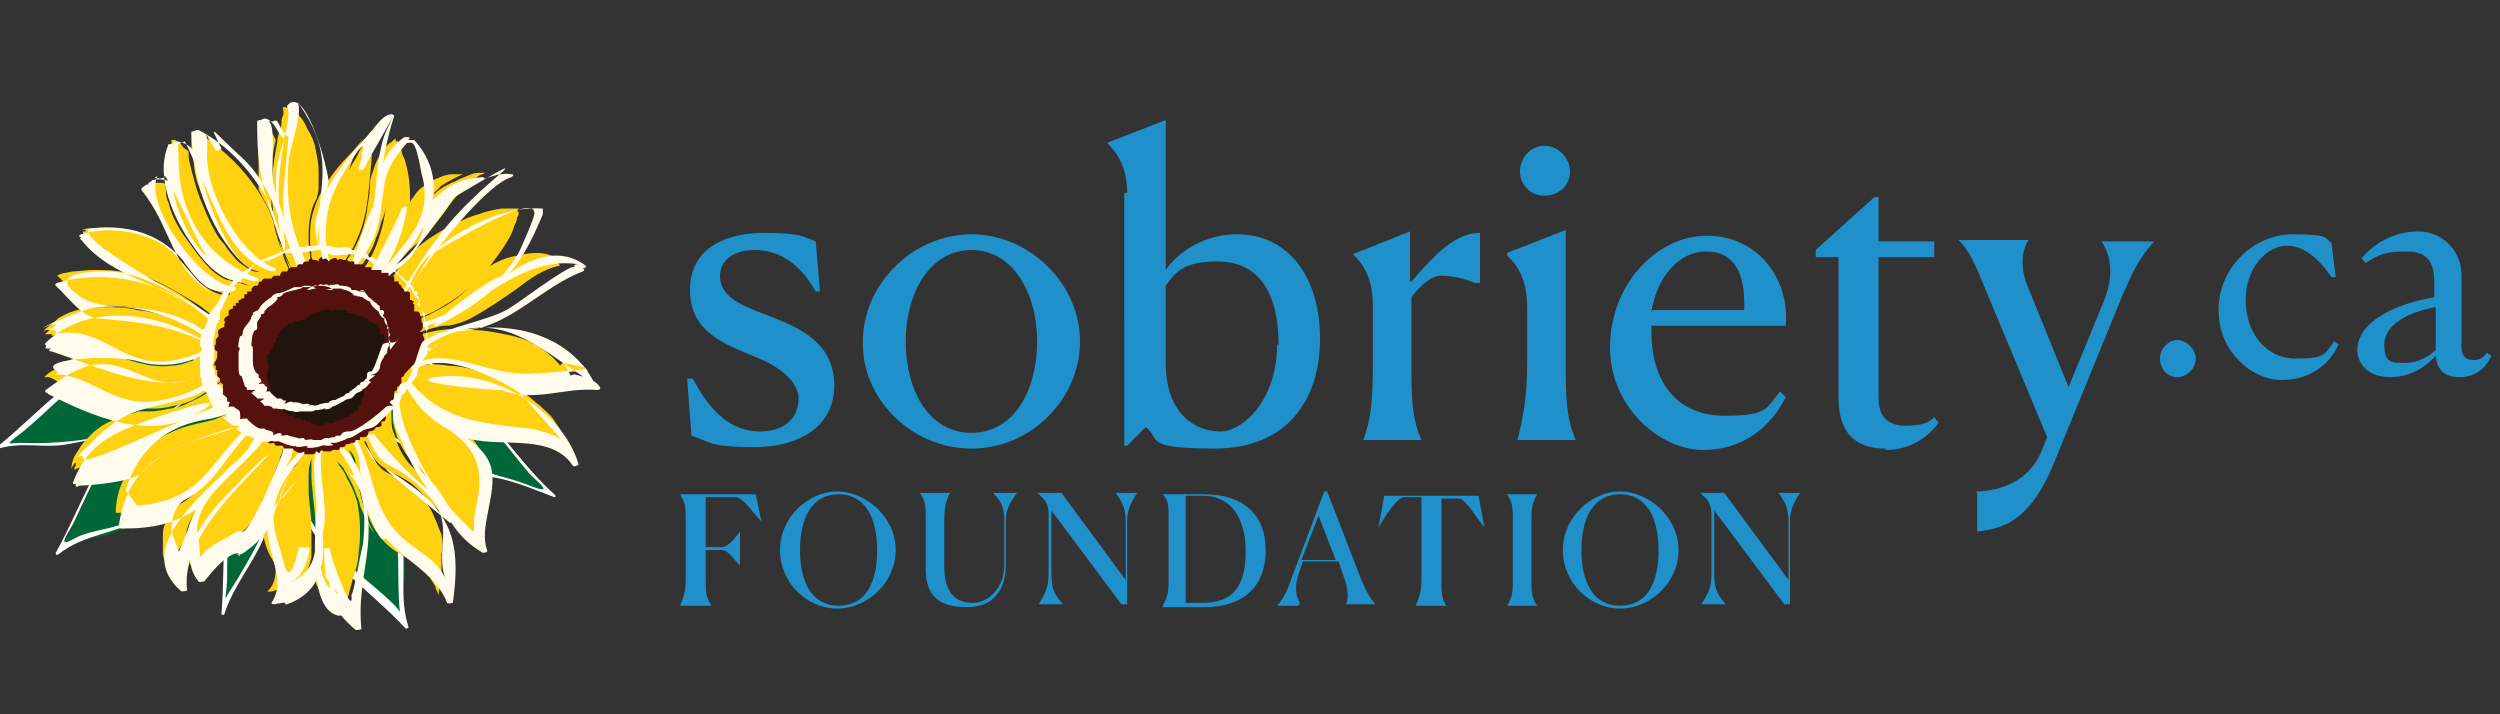 <?xml version="1.0" encoding="UTF-8"?>
<svg id="Layer_1" data-name="Layer 1" xmlns="http://www.w3.org/2000/svg" version="1.1" viewBox="0 0 175 50">
  <rect x="0" y="0" width="175" height="50" fill="#333333" stroke="none"/>
  <defs>
    <style>
      .cls-1 {
        fill: #fffced;
      }

      .cls-1, .cls-2, .cls-3, .cls-4, .cls-5, .cls-6, .cls-7 {
        stroke-width: 0px;
      }

      .cls-2 {
        fill: #2090cb;
      }

      .cls-3 {
        fill: #ffd111;
      }

      .cls-4 {
        fill: #006838;
      }

      .cls-5 {
        fill: #55110e;
      }

      .cls-8 {
        isolation: isolate;
      }

      .cls-6 {
        fill: #1f150b;
      }

      .cls-7 {
        fill: #fff;
      }
    </style>
  </defs>
  <g>
    <path class="cls-4" d="M15.5,27.2c-1.5-1.2-5.8,1.5-7.2,3.5-1.8,2.4-2.7,5.5-4.3,8.1,1.1-1,2-1.1,3.2-1.3,1.5-.3,3-1.3,4.5-2.2,2.2-1.3,6-5.6,5-8.1"/>
    <path class="cls-7" d="M15.6,27.1c-1.8-1-4.4.7-5.7,1.8-3,2.5-4.1,6.4-6,9.8,0,.1,0,.2.2.1,1.7-1.4,4.2-1.5,6.1-2.6,1.4-.8,2.6-1.6,3.7-2.8,1.6-1.5,3.5-4,2.9-6.4,0-.1-.2,0-.2,0,.7,2.7-2,5.4-3.7,7-1,.9-2.3,1.6-3.5,2.3-1.3.8-2.9.7-4.2,1.4-1.4.8-.3-.5,0-1.2.7-1.5,1.4-3,2.2-4.5,1.1-2,5.2-6.3,8-4.8.1,0,.2-.1.1-.2h0Z"/>
  </g>
  <path class="cls-7" d="M30.6,29c.2,0,.2-.3,0-.3s-.2.3,0,.3h0Z"/>
  <g>
    <path class="cls-4" d="M27.7,30.8c2,1.2,3.4,2.2,5.2,2.4,1.9,0,3.7.8,5.9,1.6-2-1.7-3.8-4.4-5.7-6.5-2.2-2.3-4.6-4.1-6.8-4.4"/>
    <path class="cls-7" d="M27.6,30.8c1.5.9,2.9,1.9,4.6,2.3.9.2,1.9.2,2.8.4,1.3.3,2.5.8,3.8,1.3,0,0,.2,0,0-.2-4-3.6-6.7-9.8-12.5-10.9-.1,0-.2.2,0,.2,4.9.9,7.8,5.8,10.8,9.3.6.6,1.8,1.5,0,.8-1-.4-1.9-.6-2.9-.9-.9-.2-1.8-.2-2.7-.4-1.4-.4-2.7-1.4-3.9-2.1-.1,0-.2.1,0,.2h0Z"/>
  </g>
  <g>
    <path class="cls-4" d="M13.8,25.1c-.8-1.3-5.2-.3-7.2.9-2.4,1.5-4.3,3.7-6.6,5.4,1.3-.5,2-.3,3.1-.3,1.3.2,2.9-.3,4.5-.6,2.3-.5,7-3,7.2-5.2"/>
    <path class="cls-7" d="M13.8,25c-1.3-1.4-4-.4-5.5,0-3.3,1.1-5.8,4.1-8.4,6.2,0,0,0,.2,0,.2,1.7-.5,3.1,0,4.8-.3,1.5-.3,3.1-.5,4.6-1.1,2-.9,5-2.2,5.5-4.6,0-.1-.2-.2-.2,0-1,4.8-9.4,5.8-13.1,5.6-.9,0-1.3.3,0-.7,1-.8,1.9-1.7,2.8-2.5,1.7-1.5,7.1-4.9,9.3-2.6,0,0,.2,0,.1-.1h0Z"/>
  </g>
  <g>
    <path class="cls-4" d="M19.3,27.2c-1.1-.2-2.9,4.3-3.2,6.7-.4,3-.3,6.1-.5,9.1.4-1.5.8-1.9,1.4-2.8.8-1,1.4-2.6,2-4.2.9-2.3,2.1-7.9,1-9.4"/>
    <path class="cls-7" d="M19.3,27.1c-1.6.3-2.3,3.2-2.7,4.5-1.2,3.6-.8,7.6-1.1,11.4,0,0,.1.1.2,0,.6-1.9,1.9-3.4,2.7-5.2.6-1.5,1.2-3,1.5-4.5.5-2,1.2-4.9.2-6.9,0,0-.2,0-.1,0,2.2,4.1-1.6,11.4-3.8,14.8-.6.9-.4,1-.3-.6,0-1.5,0-3,.2-4.5.1-1.9.9-8.4,3.4-8.9.1,0,0-.2,0-.2h0Z"/>
  </g>
  <g>
    <path class="cls-4" d="M21.2,29.4c-1.6,1.1-.4,5.9,1,8,1.7,2.5,4.4,4.3,6.4,6.6-.6-1.4-.4-2.2-.3-3.4.2-1.5-.3-3.2-.7-5-.6-2.5-3.5-7.5-6.1-7.3"/>
    <path class="cls-7" d="M21.1,29.3c-1.6,1.6-.6,4.5,0,6.3,1.3,3.5,4.9,5.8,7.3,8.4,0,0,.2,0,.2-.1-.7-2.1-.1-4.2-.5-6.3-.3-1.7-.8-3.2-1.5-4.7-1-2-2.7-4.6-5.2-4.8-.1,0-.1.2,0,.2,3.1.2,4.9,4.1,5.8,6.6,1,2.7.5,5.3.8,8,0-.5-3.8-3.4-4.6-4.2-1.7-1.8-4.7-7-2.3-9.4.1,0,0-.3-.2-.2h0Z"/>
  </g>
  <g>
    <g>
      <path class="cls-3" d="M39.6,25.2c.2,0,.3,0,.5.1.2,0,.4.1.5.2.2,0,.3.2.4.3,0,0,.1.1.2.2,0,0,0,0,0,0-.3-.1-.6-.1-.8,0-.4,0-.8.1-1.2.2-1,.3-2.1.3-3.1.2-.3,0-.6-.1-.9-.2-.2,0-.4-.1-.6-.2,0,0-.1,0-.2,0-.9-.3-1.9-.5-2.9-.6-.6,0-1.1-.2-1.7,0-.3,0-.8.1-.9.5,0,0,0,0,0,0,.2-.3.6-.4,1-.4.5,0,1,0,1.5.1.9,0,1.9.3,2.8.6.9.3,1.7.7,2.5,1.3.4.3.7.6,1.1.9.3.3.7.6.9.9.5.7,1,1.5,1.1,2.3,0,0,0,0,0-.1,0-.2-.3-.4-.5-.5-.3-.2-.6-.3-.9-.4-.9-.3-1.8-.5-2.8-.5-1.2-.1-2.6-.2-3.7-.6-.1,0-.2-.1-.3-.1-.4-.2-.8-.4-1.2-.7-.4-.3-.9-.7-1.2-1.1-.1-.2-.3-.4-.4-.6,0,0,0,0-.1-.1,0,.2.1.3.2.4.1.2.2.3.3.4.3.3.7.6,1,.9.2.2.5.4.8.5,0,0,0,0,0,0,.2.1.4.2.6.3.2,0,.4.2.5.3.2.2.4.4.6.6.4.4.8.9,1,1.5,0,.3.2.6.2.9,0,.3,0,.7,0,1,0,.7-.2,1.3-.4,2,0,.4-.2.7-.3,1.1,0,.2,0,.3,0,.5,0,.1,0,.2.1.3,0,0-.1,0-.2,0,0,0-.2-.1-.3-.2-.2-.1-.3-.2-.5-.3-.2-.2-.5-.4-.7-.6-.2-.2-.4-.5-.5-.8-.3-.5-.5-1-.7-1.5-.2-.3-.4-.7-.6-.9-.3-.3-.5-.5-.8-.8-.5-.5-.9-1.2-1.2-1.9-.1-.4-.3-.9-.3-1.3,0-.2,0-.4,0-.7,0-.2,0-.4.1-.6,0,0,0,0,0,0-.2.3-.2.7-.2,1.1,0,.4,0,.9.2,1.3.2.7.5,1.4,1,2,.5.6,1.2,1,1.5,1.7.3.6.5,1.2.8,1.8,0,0-.1-.1-.2-.2-.2-.2-.4-.4-.6-.5,0,0,0,0,0,0-.2-.3-.4-.5-.7-.8-.3-.3-.6-.6-1-.8-.3-.2-.7-.4-1.1-.6-.4-.2-.8-.5-1.1-.9-.3-.4-.4-.8-.6-1.2,0,0-.2,0-.1,0,.1.4.3.7.5,1.1.2.3.5.6.8.9.3.2.7.4,1.1.6.4.2.7.5,1,.7.6.5,1.2,1.2,1.5,2,.2.4.3.8.5,1.2.1.5.1.9,0,1.4,0,.5,0,1.1,0,1.6,0,.4-.2.8-.2,1.3,0-.1-.1-.3-.2-.5,0-.2-.2-.4-.3-.6-.2-.3-.5-.7-.8-.9-.7-.6-1.5-.9-2.1-1.4-.6-.5-1.1-1.2-1.4-1.9-.4-.8-.6-1.7-.8-2.6,0-.4-.1-.9-.2-1.3,0-.4-.2-.8-.5-1,0,0,0,0,0,0,.2.3.3.6.4,1,0,.4.1.7.2,1.1.2.9.4,1.8.7,2.7.1.3.3.7.5,1-.2-.2-.3-.4-.4-.6-.2-.4-.4-.8-.6-1.3,0-.3-.2-.6-.3-.9-.2-.6-.5-1.1-.8-1.6,0-.1-.2-.3-.3-.4-.1-.1-.2-.2-.3-.3,0,0,0,0,0,0,0,0,.2.2.2.3,0,.1.2.2.2.3.2.2.3.5.4.7.3.5.5,1,.7,1.6,0,0,0,0,0,0,0,0,0,0,0,0,.1.6.2,1.2.2,1.8,0,.6,0,1.2-.1,1.8,0,.6-.2,1.2-.4,1.8-.1.5-.3,1-.4,1.6,0,.5,0,.9.1,1.3-.3-.2-.5-.4-.7-.6-.2-.3-.4-.6-.6-.9-.3-.6-.5-1.3-.6-2,0-.3-.1-.6-.1-1,0,.3,0,.5,0,.8,0,.4,0,.7.2,1.1.1.5.3.9.6,1.3,0,0,0,0,0,0,0,0,0,0,0,0,0,0-.1,0-.2-.1-.1,0-.2-.1-.3-.2-.2-.2-.3-.4-.4-.6-.3-.5-.4-1.2-.4-1.8,0,0,0-.1,0-.2,0,0,0,0,0,0,.2-.6.2-1.2.2-1.9,0-.9-.1-1.8-.2-2.6,0-.4-.1-.8-.1-1.3,0-.4,0-.9,0-1.3,0,0,0,0,0,0-.1.3-.2.7-.2,1.1,0,.4,0,.7,0,1.1,0,.8.2,1.7.2,2.5,0,.6,0,1.1,0,1.7,0,.2,0,.3,0,.5-.1.5-.3,1-.6,1.5-.2.3-.4.5-.7.7-.3.2-.6.3-1,.3,0,0,.1,0,.2,0,.2,0,.4-.2.5-.4.3-.3.6-.7.7-1.2,0-.2.1-.5.2-.7,0,0,0,0,0,0,0,.2-.1.4-.2.6,0,.2-.2.4-.3.6-.2.4-.5.7-.8.9,0,0-.1,0-.2,0,0,0,.2-.1.3-.2.4-.3.6-.7.8-1.2,0-.3.1-.5,0-.8,0,.1,0,.3-.1.4,0,.2-.1.4-.2.6,0,.2-.2.4-.3.6-.3.4-.9.8-1.4.7.4-.3.6-.9.6-1.5,0-.4-.2-.7-.4-1-.2-.4-.3-.7-.4-1.1-.2-.7-.2-1.5,0-2.2.2-.6.6-1.2,1-1.7.2-.3.5-.6.7-.8.1-.1.2-.3.4-.4.1-.1.2-.3.3-.4,0,0,0,0,0,0-.2.2-.4.5-.7.7-.2.2-.4.5-.7.7,0,0-.2.2-.2.3,0,0,0,0,0-.1.1-.3.2-.6.3-.9,0-.3.2-.6.2-.9,0-.2,0-.3,0-.5,0-.2,0-.3,0-.5,0,0,0,0,0,0,0,.3,0,.6-.2.9,0,.3-.2.6-.3.9-.2.5-.3,1-.5,1.4-.2.3-.4.6-.5.9,0,.2-.1.3-.2.5-.4.9-1.1,1.6-1.9,2.1,0,0,0,0,0,0,0,0,0,0,0,0,0,0,0,0,0,0,0,0,0,0,0,0,0,0,0,0,0,0,0,0,0,0,0,0,0,0-.1,0-.2,0-.6.3-1.2.6-1.8,1-.2.2-.4.4-.6.6,0,0-.1.2-.2.2,0,0,0,0-.1-.1,0-.2-.1-.4-.2-.5,0-.1,0-.3,0-.4,0-.7,0-1.4.2-2,.4-1.2,1.3-2.1,2.2-2.9.5-.5,1-.9,1.5-1.4.2-.3.5-.5.7-.8.1-.1.2-.3.3-.4,0-.1.2-.3.2-.4,0,0,.1-.2.1-.3,0,0,0,0,0,0,0,.2-.2.3-.2.4-.1.1-.2.3-.3.4-.2.3-.5.6-.7.8-.5.5-1,1-1.5,1.5-.9.9-1.8,1.8-2.3,3-.2.4-.3.8-.3,1.3-.3.4-.6.7-.7,1.2,0,.3-.1.5-.1.8,0,.3,0,.5.1.7,0,0-.2-.1-.2-.2-.1-.1-.2-.2-.3-.4-.2-.3-.3-.7-.4-1.1,0-.4,0-.8,0-1.1,0-.4,0-.8.2-1.1,0-.2.1-.4.2-.6,0-.1.1-.3.2-.4.1,0,.3-.1.4-.2.6-.3,1.2-.8,1.7-1.3.5-.5,1-1.2,1.4-1.8.3-.4.5-.8.8-1.1.2-.2.3-.3.5-.5.2-.1.4-.3.5-.4,0,0,0-.1,0,0-.3.2-.6.4-.9.7-.3.3-.5.6-.7.9-.4.7-.9,1.3-1.4,1.9-.5.5-1,1-1.6,1.3-.6.4-1.3.6-2.1.7-.5,0-.9.1-1.4.1-.4,0-.8,0-1.1,0,0-.8.2-1.7.6-2.4.3-.7.8-1.3,1.3-1.9.5-.5,1.2-1,1.9-1.3.8-.4,1.7-.6,2.6-.8.4-.1.8-.2,1.1-.4.4-.2.7-.4.9-.7,0,0,0,0,0,0-.3.3-.6.4-.9.6-.3.1-.7.2-1,.3-.9.2-1.8.4-2.6.8-1,.4-1.9,1.1-2.5,2-.5.2-1,.4-1.5.5-.6,0-1.2,0-1.9.1-.3,0-.6,0-.9.2,0-.1,0-.2.1-.3,0,0,0-.2,0-.2-.1,0-.2.2-.3.4,0-.5.2-.9.5-1.3.2-.4.6-.8.9-1.1.3-.3.7-.6,1.1-.8.4-.2.9-.4,1.4-.6.3,0,.5-.1.8-.2,0,0,0,0,.1,0,.2,0,.4,0,.7,0,.5,0,.9-.1,1.4-.2.4,0,.9-.2,1.3-.4.4-.2.9-.4,1.3-.7.4-.2.8-.5,1-.9,0,0,0,0,0,0-.6.6-1.3,1-2,1.4-.4.2-.8.3-1.3.4-.4.1-.9.2-1.3.2-.1,0-.2,0-.3,0-.1,0-.3,0-.4,0-1.5,0-3-.2-4.4-.9-.5-.2-.9-.4-1.3-.7-.4-.2-.7-.5-1.1-.6.1,0,.3,0,.4,0h0c0,0-.1,0-.2,0,0,0-.1,0-.2,0,0,0-.2,0-.3,0,.2-.2.4-.4.7-.5.3-.2.6-.4.9-.6.6-.3,1.3-.6,1.9-.7.3,0,.5,0,.8,0,0,0,0,0,0,0,.8.3,1.5.6,2.3.8.8.2,1.5.3,2.3.2.4,0,.8-.1,1.3-.3.2,0,.4-.2.6-.3.2-.1.4-.2.6-.4,0,0,0,0,0,0-.3.2-.7.4-1.1.5-.4.1-.7.2-1.1.3-.8,0-1.5,0-2.3-.1-1.6-.3-3-1.2-4.5-1.6-.4,0-.9-.1-1.4-.2-.1,0-.3,0-.4,0,0,0-.2,0-.3,0,0,0,.1,0,.2,0,0,0,.1-.1,0-.1,0,0-.1,0-.2,0,0,0,0,0,0,0,0,0-.2,0-.3,0h0s0,0,0,0c0,0,0,0,0,0,0,0,0,0,0,0,0,0,0,0,0,0,0,0,0,0,0,0,0,0,0,0,0,0,0,0,0,0,0,0,0,0,0,0,0,0,.1,0,.2-.2.4-.3,0,0,0,0,0,0,0,0-.1,0-.2,0,0,0-.2,0-.2.1,0,0-.1,0-.1.1.1-.3.5-.5.7-.7.2-.1.3-.3.5-.4.2-.1.4-.2.6-.3.6-.2,1.2-.4,1.9-.4,0,0,.1,0,.2,0,.1,0,.2,0,.3,0,.8,0,1.6,0,2.4.2.9.1,1.7.3,2.6.6.5.2.9.3,1.3.6.2.1.4.2.6.4,0,0,.2.2.3.2,0,0,.1.1.2.2,0,0,0,0,0,0,0,0-.1-.1-.2-.2,0,0-.1-.2-.2-.2-.2-.1-.3-.3-.5-.4-.4-.2-.8-.4-1.2-.5-.4-.2-.8-.3-1.3-.5-.4-.1-.9-.2-1.3-.3-.8-.1-1.7-.2-2.5-.2-.2,0-.4,0-.6,0,0,0-.1,0-.2,0-.2,0-.4-.1-.5-.2-.3-.2-.5-.4-.8-.6,0,0,0,0,0,0-.5-.4-.8-.9-1.3-1.3.3-.2.7-.2,1.1-.3.4,0,.9-.1,1.3-.1.8,0,1.7,0,2.5.2,1.6.3,3,1,4.3,1.9.7.5,1.4,1,2,1.6,0,0,.2,0,.1,0-.5-.6-1.1-1.1-1.8-1.5-.7-.4-1.3-.8-2.1-1.2-.2-.1-.4-.2-.7-.3-.3-.2-.7-.3-1-.4-.4-.2-.9-.5-1.3-.8-.2-.2-.4-.3-.6-.5-.2-.2-.3-.3-.5-.5-.2-.1-.4-.3-.6-.4-.1-.1-.3-.2-.4-.3-.1,0-.3-.2-.4-.3,0,0-.1,0-.1-.2,0,0,.1,0,.2,0,0,0,0,0,0-.1,0,0-.2,0-.3,0,.1,0,.3-.1.4-.1.2,0,.4,0,.6,0,.5,0,.9,0,1.4,0,.6,0,1.1.1,1.7.3.5.2,1,.4,1.5.7.2.1.5.3.7.5.1.1.3.2.4.4,0,.1.1.2.2.3.4.6.9,1.2,1.5,1.7.3.2.7.5,1,.6.3.1.7.3,1,.1,0,0,0-.1,0-.1-.3.1-.6,0-.9-.1-.3-.1-.6-.3-.9-.5-.6-.4-1-1-1.4-1.5,0,0,0,0,0,0,0,0,0,0,0,0,0,0,0-.1-.1-.2,0,0,0,0,0,0,0,0,0,0,0,0,0,0,0,0,0,0-.3-.5-.6-1-.9-1.5-.3-.7-.6-1.4-.9-2.1-.2-.3-.3-.7-.5-1,0,0-.1-.1-.2-.2,0,0-.1-.1-.2-.2,0,0,.1-.1.2-.1,0,0,.2,0,.3-.1,0,0,.1,0,0-.1,0,0,0,0,0,0,0,0,0,0,0,0,0,0,0,0,0,0,0,0,0,0,0,0,.1,0,.2,0,.3,0,0,0,0,0,0,0,0,0-.2,0-.3-.1,0,0,0,0,0,0,.1,0,.2,0,.3,0,.1,0,.2,0,.3,0,.1,0,.3,0,.4.1,0,.5,0,.9.2,1.3.2.9.7,1.8,1.3,2.6.5.7,1,1.4,1.6,2,.3.3.7.6,1.2.8.3,0,.5.2.8.2.2,0,.5.2.8.2,0,0,0,0,0,0-.2,0-.4-.2-.6-.2-.2,0-.4-.1-.7-.2-.4-.1-.7-.3-1.1-.6-.6-.5-1.1-1.1-1.5-1.8-.5-.7-1.1-1.5-1.4-2.4-.3-.9-.4-1.8-.4-2.7,0-.3,0-.5,0-.8,0-.2,0-.5,0-.7,0-.1,0-.2,0-.4,0,0,0-.1,0-.1,0,0,0,0,.1,0,0,0,0,0,.1,0,0,0,0,0,0-.1,0,0,0-.1,0-.2,0,0,.1,0,.2,0,0,0,.1,0,.2.1.2.1.3.2.4.4.1.1.3.2.4.3,0,.3,0,.6.1.9.2.8.4,1.6.7,2.4.3.7.6,1.5,1,2.2.2.4.4.7.7,1,.2.3.4.6.7.9.2.3.5.5.8.7.3.2.6.4,1,.3,0,0,0,0,0,0-.6,0-1.2-.5-1.6-1-.2-.3-.4-.5-.6-.8-.2-.3-.5-.7-.7-1-.4-.7-.7-1.4-1-2.1-.3-.8-.6-1.5-.7-2.3,0-.4-.1-.7-.2-1.1,0,0,0,0,0,0,0,0,0,0,0,0,0,0,0-.1,0-.2,0-.2,0-.5,0-.7,0-.1,0-.3,0-.4,0,0,0-.1,0-.2.1,0,.2.2.3.3.1.1.2.3.3.4.2.2.3.5.5.8-.1-.3-.2-.6-.4-.8,0,0,0,0,0,0,0-.1-.2-.3-.3-.4,0,0,0,0-.1-.1,0,0,0,0,0-.1.3,0,.6.3.8.4.3.2.7.5,1,.8.6.5,1.2,1.1,1.7,1.7.5.6.9,1.2,1.3,1.9.4.7.7,1.5.9,2.3.1.5.3,1,.4,1.4.1.5.4.9.5,1.3,0,0,.1,0,.1,0-.2-.4-.3-.8-.5-1.2-.1-.4-.2-.9-.4-1.3-.2-.8-.5-1.6-.9-2.4-.2-.3-.3-.6-.5-.9,0-.1,0-.2,0-.3,0-.3,0-.6,0-.9,0-.5,0-.9,0-1.4,0-.5,0-.9,0-1.4,0-.2,0-.4,0-.5,0,0,0,0,0-.1,0,0,0,0,0,0h0s0,0,0,0c0,0,0,0,0,0,0,0,0,0,0,0,0,0,0,0,0,0,0,0,0-.2,0-.2,0,0,0,0,0,0,0,0,0,0,0,0,0,0,0,0,.1,0,.2.1.3.3.5.4.1.1.2.3.3.4.1.1.2.3.3.5,0,0,0,0,0,0-.2.8-.3,1.5-.3,2.3,0,.8,0,1.5,0,2.3,0,.7.2,1.5.4,2.2.2.8.6,1.5,1,2.2,0,0,.1,0,0,0-.3-.7-.6-1.3-.9-2-.2-.7-.4-1.4-.4-2.2-.2-1.5,0-3.1.3-4.6,0-.4.2-.9.3-1.3,0-.2,0-.4.1-.6s0-.4,0-.6c0,0,0,0,0,0,0,0,0,0,0,0,0,0,.1,0,.1,0,.2,0,.5.2.7.3.4.3.7.7.9,1.2.3.5.5.9.6,1.5.1.5.2,1,.2,1.5,0,.3,0,.6,0,.9,0,.3,0,.6-.1.8,0,0,0,0,0,0,0,.2-.1.3-.2.5-.3.7-.4,1.5-.4,2.3,0,.4,0,.9.1,1.3,0,.4.2.8.4,1.2,0,0,0,0,0,0,0-.4-.2-.7-.3-1,0-.4-.1-.7-.1-1.1,0-.8,0-1.5.3-2.3.2-.7.6-1.4,1-2,.4-.6.9-1.2,1.4-1.7.4-.4.8-.9,1.1-1.3-.3.4-.5.9-.7,1.3-.2.4-.3.8-.4,1.2.1-.4.3-.7.5-1,.2-.4.4-.8.6-1.2.2-.4.5-.7.8-1.1.2-.2.3-.3.5-.4,0,0,0,0,0,0,0,0,0,0,0,0h0s0,0,0,0c0,0,0,0,0,0,0,0,0,0,0,0,0,0,0,0,0,0-.2.3-.4.6-.5.9-.2.7-.3,1.3-.3,2-.2,1.8-.2,3.7-1,5.4-.2.5-.4.9-.7,1.3-.1.2-.3.4-.5.6-.1.1-.3.3-.4.4,0,0,0,0,0,0,.2,0,.3-.2.4-.3.1-.1.3-.3.4-.4.3-.4.5-.7.7-1.1.4-.8.7-1.7.8-2.6.1-.6.2-1.2.2-1.7,0,0,0,0,0-.1,0-.4.2-.7.3-1.1.2-.6.6-1.3,1.1-1.7.1,0,.2-.2.4-.3,0,0,0,0,0,0,0,0,0,.1,0,.2,0,0,.1,0,.1,0,0,0,0-.1,0-.1,0,0,0,0,0,0,0,0,.1.2.1.3,0,.1.1.3.2.4,0,.2.1.4.2.6.3.9.4,1.8.4,2.6,0,.9,0,1.7-.4,2.5-.3.7-.9,1.4-1.5,1.9-.2.2-.4.3-.6.5-.2.2-.4.3-.6.5-.3.2-.5.4-.7.6.1-.2.2-.3.3-.5.2-.3.5-.7.7-1.1.4-.7.7-1.6.9-2.4.1-.5.2-.9.2-1.4,0,0,0,0,0,0,0,.4-.1.8-.3,1.2-.1.4-.2.8-.4,1.2-.1.4-.3.8-.5,1.1-.2.4-.4.7-.7,1-.1.2-.3.4-.4.6-.1.2-.2.4-.3.5,0,0,0,.1,0,0,.2,0,.2-.2.3-.3,0,0,0,0,0,0,0,0,0,0,0,0,.1-.2.2-.3.4-.4.1-.1.3-.2.5-.3.2-.1.4-.3.6-.4.2-.1.4-.3.5-.4.7-.6,1.2-1.2,1.6-2,.3-.6.4-1.2.4-1.9,0-.2.2-.3.3-.5.2-.3.4-.5.7-.7.3-.2.5-.4.9-.5.4-.2.7-.3,1.1-.3.2,0,.5,0,.7,0-.5.2-1,.5-1.5.8-.2.2-.4.4-.6.6,0,0,.1,0,.2-.1.3-.3.7-.5,1.1-.7.3-.1.6-.3.9-.4.3-.1.6-.3,1-.3.2,0,.3,0,.5,0,.1,0,.2,0,.3,0,0,0-.1,0-.2,0-.1,0-.2,0-.3.1-.2,0-.4.2-.7.4-.4.3-.8.7-1.1,1.1-.4.4-.7.9-1,1.3-.3.4-.7.9-1,1.3-.1.2-.3.3-.5.5-.8.6-1.6,1.4-2.1,2.3-.3.4-.4.9-.6,1.4,0,.2-.2.5-.3.7,0,.2-.2.4-.3.6,0,0,0,0,0,0,.1-.1.2-.2.3-.4,0-.2.2-.4.3-.5.2-.4.3-.9.6-1.3.4-.8.9-1.4,1.5-2,0,0,.1-.1.2-.2,0,0,0,0,0,0,.1,0,.2-.2.3-.2,0,0,0,0,.1-.1.5-.4,1-.7,1.5-1,.4-.2.8-.4,1.2-.6.4-.2.9-.4,1.3-.5.5-.2,1-.3,1.6-.4.2,0,.5,0,.7,0,.1,0,.3,0,.5,0,0,0,0,0-.1.2,0,0,0,0,0,0,0,0,0,0,.1,0,0,0,0,.1,0,.2,0,0,0,.1-.1.2,0,.2-.1.4-.2.6-.1.4-.3.8-.5,1.1-.4.7-.9,1.3-1.4,2-.5.6-1.1,1.1-1.7,1.6-.6.5-1.3.9-2,1.3-.4.2-.9.4-1.4.5-.5.1-1,.2-1.5.3,0,0,0,.1,0,.1.9-.1,1.8-.3,2.6-.7.8-.4,1.5-.8,2.1-1.3.6-.5,1.2-1.1,1.8-1.7,0,0,.2-.2.2-.3.6-.4,1.3-.7,2-.8.8-.2,1.7-.3,2.4,0,.2,0,.3.1.4.2,0,0,.2.1.3.2-.1,0-.2,0-.4,0,0,0,0,0,0,.1.1,0,.2,0,.3.2-1.1.2-2.1.9-3,1.6-1,.7-2,1.4-3.1,2-.5.3-1.1.5-1.7.6-.3,0-.5,0-.8.1-.9.2-1.8.5-2.5,1.2,0,0-.2.2-.3.3,0,0,0,0,0,0,.4-.3.7-.6,1.2-.8.4-.2.8-.3,1.3-.4.9-.2,1.8-.2,2.7-.1.9,0,1.9.2,2.8.4.9.2,1.8.6,2.5,1.2.8.6,1.4,1.4,1.6,2.4,0,0,0,0-.1,0-.1-.1-.3-.2-.5-.3-.2,0-.4-.1-.6-.2-.2,0-.4,0-.6,0,0,0,0,0,0,0Z"/>
      <path class="cls-1" d="M39.5,25.4c.7.2,2.4.4,1,.5-4.3.4-4.3.4-7.3-.4-1.4-.4-3.2-.8-4.4.2,0,0,0,.2,0,.2,0,0,.2,0,.2,0,1.9-1.4,5.7.5,7.4,1.6,0,0,4.7,5.3,2.9,3.3-.4-.4-2-.8-2.3-.8-3.3-.4-6-.5-8.3-3.3,0,0-.4,0-.4.1,1.7,3.8,6.4,3.1,5,8.8-.4,1.7.5,2.3-1.3.5-1.6-1.6-4.4-6.4-4-8.5,0,0,0,0-.1-.1,0,0,0,0,0,0,0,0-.2,0-.3.1-.6,3.3,1.7,4.3,3,7,.7,1.4.9.2,0,0-1-.2-4.1-3.7-4.4-4.2,0,0-.2,0-.3,0,0,0,0,0-.1,0,0,0-.1,0-.1.1.4.8.6,1.5,1.4,2,1.1.5,2.1,1.3,2.9,2.2,1.9,2,.4,3.8,1.2,5.9-.4-1.1-1.3-1.6-2.2-2.3-3-2-2.6-4.7-4-7.5,0-.1-.3,0-.4,0,0,0,0,0,0,0,0,0,0,0,0,0,.4.6.6,1.3.6,2.1,0,.5,1.7,4.1.6,1.7-.5-1.2-.8-2.3-1.7-3.2,0,0-.2,0-.3,0,0,0,0,0,0,0,0,0,0,0,0,.2,1.6,2.3,1.9,3.8,1.6,6.6,0-.4-.7,3.7-.8,3.4.2,1.9-1.5-2.6-1.5-3.2,0-.1-.4,0-.4,0,0,1.2,0,.6.1,2,.3.4.6.8.9,1.2-.7-.3-1.1-.9-1.2-1.8-.2-.6.1-2.7.2-3,.2-1.7-.4-3.5-.2-5.2,0,0,0-.1-.1-.1,0,0,0,0,0,0,0,0-.2,0-.3.1-.6,2.7,1.6,8-1.9,9.2,1-.3,1.3-1.5,1.5-2.4,0,0-.1-.1-.2-.1,0,0,0,0,0,0,0,0-.2,0-.2.1-1.6,4.8,0,.8,0,0,0-.2-.4-.1-.4,0-.8,3.3-1,.8-1.4-.3-1-2.9.3-4.5,2-6.6,0,0,0,0,0-.1,0,0,0,0,0,0,0,0-.2,0-.3,0-2.4,2.5-.4,1.1-.6-1.1,0,0-.2,0-.2,0,0,0,0,0,0,0,0,0-.2,0-.2.1-.2,1.1-2.8,7.3-3.3,6.8,0,0-.2,0-.3,0-.9.6-1.9.9-2.6,1.8,0-.6-.1-1.3-.2-1.9,0-1.9,1.9-3.4,3.1-4.6.8-.8,1.7-1.6,2.1-2.7,0-.1-.1-.1-.2-.1-.5,0-1.5,1.8-1.4,1.7-1,1.2-2.2,2.1-3.2,3.4-.6.8-1.3,3.1-1.6,3.6-.1.3-.2.6-.1.9.6,1.2.5.5-.5-2.1,0-.9.2-1.7.9-2.2,2.3-1.1,3.1-3.6,5-5.1,0,0,.1,0,0-.2,0,0,0,0,0,0,0,0-.2,0-.3,0-2.9,2.3-3.1,5.3-8,5.7-.3-.4-.5-.7-.8-1.1.9-2.9,2.9-4.6,6-5,1.3-.3,1.1-.4,2.2-1.1,0,0,.1-.1,0-.2-1-.5-11.6,5.2-11.2,4,0-.2-.3,0-.4,0,3.5-3.8,4.3-3.1,7.9-4.2,1-.3,1.6-1,2.4-1.6,0,0,0-.1,0-.1,0,0,0,0,0,0-.1,0-.2,0-.3,0-1.4,1.2-3,1.8-4.7,2-2.9.3-4.4-1.9-6.9-1.9,0,0,.4-.1.2-.2-1.6-.9,4-1.2,5.7-.7,1.7.5,3.5.2,5-.7,0,0,0,0,0-.1,0,0,0,0,0,0,0,0-.2,0-.3,0-5.7,2.6-6.5-2-10.7-1.1,0,0,.1,0,.2-.1,0,0,0,0,0-.1,0,0-.1-.1-.2-.1-.4,0-.4.1.2-.3,0,0,0,0,0-.1,0,0,0,0,0,0,0,0-.2,0-.3,0-2,.9,1.9-1.1,3.3-1.2,2.7-.2,5.4.6,7.6,2.2,0,0,.3,0,.3,0,0,0,0,0,0,0,0,0,0,0,0,0-1.1-1.3-3.2-1.9-4.8-2.1-1.5-.2-3.4,0-4.6-1-1.4-1-.7-1.6,2-1.6,2.7,0,5.6,1.9,7.5,3.6,0,0,.2,0,.3,0,0,0,0,0,.1,0,0,0,.1-.1,0-.1-1.2-1.1-9.6-5.4-9.1-6.4,0,0,0-.1,0-.1,2.4-.3,4.5.2,6.1,1.7.6.5,1.1,1.4,1.7,2,.7.7,1.2.7,2.2.7,0,0,.3,0,.3-.2,0,0,0,0,0-.1,0,0,0,0-.1,0-2.5-.3-6.3-5.8-5.4-7.7,0,0,0,0,0-.1.2.1-.6.1.2.2,0,0,.2,0,.3-.1,0,0,0,0,0,0,0,0,0-.1,0-.1.3.1,2.3,4.6,2.7,5.2.9,1.3,2.1,1.8,3.6,2.2,0,0,.3,0,.3-.1,0,0,0,0,0,0,0,0,0-.1,0-.1-3.8-1.4-5.6-4.6-5.6-8.5,0-.7-.2-.9.2-1,0,0,.1,0,.2-.1,0-.3,2,4.4,2.3,5,.8,1.8,1.9,3.5,3.8,4.1,0,0,.3,0,.3-.1,0,0,0,0,0,0,0,0,0-.1,0-.1-2.6-1-5-5.5-4.8-8.3.1-1.5-.5-1.6.6,0,0,.1.4,0,.4-.1-.9-1.9-.8-1.4,1.4.6,2.3,2.1,2.8,5.1,4,7.9,0,.1.2,0,.3,0,0,0,0,0,.1,0,0,0,.1,0,.1-.1-.7-1.8-2-4.3-2.3-6.2-.1-1.2.2-3.9-.3-4.1,0,0,.2,0,.3,0,.5-.3.3.5,1.1,1.1,0,0-.4,3.9-.4,4.5,0,1.6.7,3.1,1.4,4.5,0,0,.2,0,.3,0,0,0,0,0,0,0,0,0,0,0,0-.1-1.2-2.5-1.5-4.4-1.3-7.2,0-.7,1.1-3.5.6-4.2,3.5,4.8.5,6.8,1.9,11.5,0,.1.2,0,.3,0,0,0,0,0,0,0,0,0,.1,0,.1-.1-.6-2.3-.3-4.3.9-6.3,2.1-3.5,1.4-1.5,1.1-.4,0,.2.3.1.4,0,.5-1.1,1.8-3.1,2-3.7-.4,1.1-.5.9-.8,2.1-.7,3,0,5.6-2.2,8.3-.3.3-.5.3-.5.6,0,.1.3,0,.3,0,.8-.5,1.1-1.1,1.6-1.9.4-.6.7-1.9.8-2.6,0-.6.2-1.2.2-1.7.2-1.1.8-2,1.6-2.9,0,0,.2,0,.2,0,.5-.2.7,1.9.9,2.5.7,3.1-1.5,4.6-3,6.8,1.1-1.6,1.6-2.9,1.9-4.8,0-.1-.2-.1-.2,0,0,0,0,0,0,0,0,0-.1,0-.2.1-.2.9-2.8,5.2-2.5,5.7,0,.1.3,0,.4,0,0,0,0-.2,0-.3,0,0,0,.1,0,.1,0,0,0,0,0,0,0,0,.2,0,.3,0,.8-.9,2.2-1.5,2.8-2.6.5-.8,4.6-5.9,2.4-3.8-.2.2.2.2.3.1,5.9-3.5,3.1-1.7,1.4,0-2.5,2.3-4.3,5.2-5.9,8.2,0,0,0,0,0,0s0,0,0,0c0,0,.3,0,.3,0,1.1-1.4,1.2-3.4,2.9-4.4.4-.2,6.9-4.2,6.9-2.7,0,0,0,0,0,0,.2.1-1.8,4.3-.8,2.2-1.3,3-4.8,5-7.8,5.7,0,0-.2,0-.2.1,0,0,0,0,0,.1,0,0,.1.1.2.1,4.2-.8,7.3-5.3,11.7-4.6-.1,0-.3,0-.3.1,0,0,0,0,0,.1,0,0,0,0,0,0-.2-.2-2.7,1.6-2.7,1.6-2.3,1.6-1.8,1.5-5.5,2.6-1.2.4-2,.6-2.9,1.5,0,0,0,.1,0,.1,0,0,0,0,0,0,0,0,.2,0,.3,0,5.2-3.6,8.1-.2,12.1,2.3-.6-.4-1-.5-1.7-.5-.1,0-.2,0-.3.1,0,0,0,0,0,0,0,.2.3.1.4,0,.5.2.9.4,1.4.7,0,0,.4,0,.4-.1-1.5-3.2-5.1-4.4-8.5-4-1.2.1-5.9.8-.3.1,2.9-.4,5.2-3.1,7.9-4.1,0,0,.2-.1,0-.2,0,0,0,0-.1,0,0,0,.4,0,.3-.2-2.2-1.7-5,0-6.6,1.6,3.3-3.4-8,5.1-2.5,1.9,1.1-.6,2-1.3,2.9-2.1,1.6-1.4,2.4-3.1,3.2-5,0,0,0,0,0-.1,0,0,0,0,0-.1,0,0,0-.2,0-.2-2.6-.2-5.7,1.3-7.6,3-.9.8-2.6,4.7-2,3.2.8-1.8,5.4-7.8,7.4-8.4,0,0,.3-.2,0-.2-1.7-.4-6.4,2.8-2,.4.2,0,.1-.2,0-.2-1.6.1-2.5.6-3.6,1.7-.4.4-.4.9-.5,1.5-.4,2.7-2.5,2.8-3.5,4.4.1-.2-.3-.1-.3,0,.8-.8,1.5-1.8,1.9-2.9,1.1-3.2-1.3,2-1.9,2.9-.1.2.3.1.3,0,2.7-2.3,6.1-6.5,2.8-10.2,0,0-.3,0-.4,0,0-.2.3,0,0-.2,0,0-.2,0-.3,0-.7.5-1.3,1.2-1.6,2.1-.4,1.4-.3,1.2-.6,2.9.1-.8-2.3,5.9-1.1,3.4,1.6-3.1,1.5-6.6,2.6-9.9,0,0-.1-.1-.2-.1-1.4,0-3.2,5.4-1.2,1.3,0-.2-.3-.1-.3,0-1.7,1.9-3.2,3.6-3.8,6.1-.2.8.3,2.1.3,2.1-.5-1.7.4-3.2.6-4.8,0-.7-1.6-6.9-2.9-5.3,0,0,0,0,0,.1.4.5-.6,3.5-.7,4-.2,1.4,0,2.8.1,4.2.4,2.6.7,2.1.2-.3-.4-1.8-.1-3.8.2-5.7,0,0,0,0,0,0-.5-.3-.6-1.2-1.3-1.4,0,0-.3,0-.3.1,0,0,.2.1,0,0,0,0-.3,0-.3.1,0,3.6.4,4.7,1.5,8,1.2,3.6-.3-1.9-.8-2.6-1.2-2-2.7-3.7-4.8-4.8,0,0-.3,0-.3.1,0,.7,1.3,1.1.2,0-.1-.1-.4,0-.4.1.1,3.5,1.4,7.3,4.1,9.6-1.8-1.5-3-4.8-3.6-7.3-.2-.9-.4-1.5-1.5-1.7-.1,0-.3,0-.3.1,0,.2,0,.2,0,.1,0,0-.3,0-.3,0-1,2.3.4,5.3,1.7,7.1.7,1,1.5,2,2.7,2.4,2.3.7-1.8-1.7-2-1.9-1.2-1.4-1.9-3.1-2.2-5,0,0,0,0,0,0-.4-.1-.8-.2-1.3-.1-.1,0-.2.2,0,.2-.1,0,.2-.2-.1-.1,0,0-.3.1-.2.2-.2,0-.4.2-.5.3,0,0,0,0,0,.1,2.2,2.7,2,5.6,5.2,7.4-1.3-.7-2.2-2.5-3.6-3.5-1.5-1-4-1.4-5.8-.8-.1,0-.3.2,0,.2,0,0,0,0,0,0,0,0-.2.1,0,.2,2.2,2.8,6.2,3.1,8.7,5.4-2.8-2.5-6.9-3.4-10.4-2.4,0,0-.2.1-.1.2.8.7,1.8,2.2,3,2.3,2.5.2,4.5.4,6.9,1.4,2.3,1-.9-.6-1.2-.7-3.1-1.3-6.9-1.4-9.4,1-.2.2.2.2.3.1.7-.5-.3-.1-.3.2s0,0,.1.1c.3,0,.2,0,.3,0-.1,0-.3.2,0,.2,2.3.7,7.3,3.1,10.1,1.8-2.8,1.3-4.4-1.1-6.8-.9-1.4.1-2.6,1-3.7,1.8-.1.1,0,.2.1.2.4,0,1.3-.3.2-.1,0,0-.3.1-.1.2,3,1.5,7,3.3,10.3,1.4,3.6-2-3.2.3-4.6.9-2.1.9-3.2,1.8-4,3.9,0,.2.3,0,.4,0-.1-.2-.2-.2-.2.2,0,.1.2.1.2,0,.4,0,3.7-.2,4.4-.9,2.1-2.1,3.7-2.2,6.1-3,.4-.1.9-.4-1.2.3-3.6,1.2-5.9,2.4-6.5,6.5,0,0,.1.1.2.1,2.2,0,3.8-.3,5.6-1.6.5-.4,4.1-5.5,2.6-3.4-1.5,2-7.8,6.1-4,9.4,0,0,.4,0,.4-.1-.4-3.2,2.8-6.4,4.7-8.4,2.2-2.3,0-.3-1.1.9-1.4,1.4-4.7,4.6-2.8,6.9,0,.1.3,0,.4,0,2.5-3.2,2.8-1.4,2.3-1.9,0,0,.2,0,.3,0,.8-.5,1.8-1.4,2.1-2.3.5-1.5,2.3-5.9.6-1.8,0,.2.3.1.3,0,1.8-2.1-.1-.1-.7.8-1.5,2.2,1.2,4.7-.2,6.7,0,.1.2.1.2.1,1-.2.7,0,1.5-.8.1-.2.3-.4.4-.6,1.2-2.1-2,1.7-1.1,1.1-.2.1,0,.2.2.2.6-.3.4-.3,1.1-1.1,2-2.2-4,2-1.3,1-.2,0,0,.3.1.2,3.6-1.3,2.4-5.2,2.1-8,.1,1.3-1,8.3,1.5,8.8,0,0,.4,0,.3-.2,0-.2-1.4-4-.8-1.2.2,1,1,1.8,1.7,2.4.1,0,.4,0,.4-.1-.4-3.7,1.4-6.4-.1-10-.3-.8-.7-.8-.9-1,1.3,1.2,1.3,3.3,2.4,4.7,0,.1.4,0,.4-.1-.6-1.2-.9-2.3-1.2-3.6-.6-3,0,1.1.1,1.7.8,3.2,4.2,3.7,5.3,6.5,0,.1.4,0,.4,0,.5-3.6.2-6-2.9-8.2-4.8-3.4,1.5,1.6,2.7,2.6,0,0,.4,0,.4-.1-.7-1.5-1.2-2.4-2.4-3.5-.4-.4-1.5-4.7-1.5-3,0,.9.4,1.6.8,2.4.5,1.1,2.3,3.4,2.8,4.2.6.9,1.2,1.5,2.2,2.1,0,0,.4,0,.3-.2-.6-1.5.7-3.9.3-5.7-.3-1.3-1.7-2.2-2.9-2.8.6.3-2.3-1.7-2.5-2,.8,1.1,1.7,1.7,2.8,2.3,2.3,1.4,6.6-.3,8.3,2.3,0,.1.4,0,.4-.1-1.1-3.8-6-6.7-10-6.1-2.6.4,4.9,1,4.6.9,2.4.9,4.3-.2,6.7,0,0,0,.3,0,.2-.2-.4-.6-1.1-.7-1.8-.9-.1,0-.5.2-.2.2Z"/>
    </g>
    <g>
      <path class="cls-5" d="M29.7,24.7c0-.1,0-.3-.1-.4,0,0,0-.1,0-.2,0,0,0-.1.1-.2,0-.1,0-.3-.1-.4,0,0,0,0,0,0,0,0,0,0,0-.1,0,0-.1-.1-.2-.2,0,0,0,0,.1-.1,0,0,.1-.1.1-.2,0,0,0-.1,0-.2,0,0,0-.1-.1-.2,0,0,0,0,0-.1,0,0,0,0,0-.1,0-.1,0-.2-.1-.2,0,0,0,0,0-.1,0,0,0,0,0,0,0-.1-.1-.2-.2-.2,0,0-.2,0-.2,0,0,0,0-.2,0-.2,0,0,0-.2,0-.3,0,0-.1,0-.1-.1,0,0,0,0,0,0,0,0,0,0,.1-.1,0,0,0,0,0,0,0,0-.1,0-.2-.1,0,0,0,0-.1,0,0,0,0-.1,0-.2,0,0,0-.1,0-.2,0-.1,0-.2-.2-.2,0,0-.1,0-.2,0t0,0s0,0,0,0c0,0,0,0,0,0,0,0,0,0,0,0t0,0s0,0,0-.1c0,0-.1-.1-.2-.2,0,0,0,0,0,0,0,0,0,0,0-.1,0,0-.2-.1-.2-.2,0,0,0,0,0,0,0,0,0,0,0-.1,0,0-.2,0-.3,0,0-.1,0-.2,0-.3-.1-.1-.3,0-.4-.1,0,0,0-.1,0-.2,0,0-.1,0-.2,0-.1,0-.2,0-.3,0,0,0,0-.2,0-.2,0,0,0,0,0,0,0,0,0,0-.1,0,0,0-.1,0-.2,0,0,0,0,0-.1,0,0,0,0,0,0,0,0,0,0,0,0,0,0,0,0,0,0,0,0,0,0,0,0,0,0,0-.2,0-.2,0,0,0,0,0-.1,0,0,0,0,0,0,0,0,0,0,0,0,0,0,0,0,0,0,0,0,0,0-.1,0-.2,0,0,0,0-.2,0,0,0,0,0,0,0,0,0-.2,0-.3,0,0,0,0-.1,0-.2,0,0-.2,0-.3,0,0,0-.1,0-.2,0,0,0-.1,0-.2,0,0,0,0-.2,0-.2,0,0-.2,0-.3,0-.1,0-.1,0-.2-.1,0,0-.2,0-.3,0,0,0,0,0,0,0,0,0,0,0,0,0,0,0,0,0,0,0,0,0,0,0,0,0,0-.1-.2-.1-.4,0,0-.1-.1-.2-.3-.1-.1,0-.2.1-.3.2,0,0-.1-.2-.2-.2,0,0-.2,0-.2.1,0,0,0-.1-.1-.2,0,0,0,0,0,0,0,0-.1,0-.2.2,0,0,0,0,0,.1,0,0-.1-.1-.2-.1,0,0-.2,0-.2,0,0,0,0,0-.1-.1,0,0,0,0-.1,0,0,0-.1.1-.1.2,0,0-.1,0-.2,0,0,0-.2,0-.2.2,0,0-.2,0-.2,0-.1,0-.2,0-.2.2,0,0-.1,0-.2,0-.2,0-.4,0-.5.3-.1,0-.2,0-.3,0-.1,0-.2.2-.2.3,0,0-.2,0-.3,0-.1,0-.2,0-.3.2-.1,0-.2,0-.3,0,0,0-.1,0-.2,0,0,0-.1,0-.2.2,0,0,0,0,0,0,0,0,0,0,0,0,0,0,0,0,0,0,0,0-.2,0-.2.1,0,0,0,0,0,.1,0,0,0,0-.1.1,0,0-.2,0-.2,0,0,0-.1.1-.2.2,0,0,0,.2,0,.2,0,0-.2,0-.3,0,0,0,0,.2,0,.2,0,0-.1,0-.2,0,0,0,0,.1,0,.2,0,.1-.1.1-.2.1,0,0,0,0-.1.1,0,0,0,0,0,0,0,0-.1,0-.1,0,0,0,0,.1,0,.2,0,0-.1,0-.2,0,0,0,0,.1,0,.2,0,0-.1,0-.2,0,0,0,0,.2,0,.2-.1,0-.3.1-.3.2,0,.1,0,.2,0,.3-.1,0-.2.1-.3.2,0,0,0,.1,0,.2,0,0,0,0,.1,0,0,0-.1.1-.1.2,0,0,0,.1,0,.2-.1,0-.3.1-.4.2-.1.1,0,.3,0,.4,0,.1-.2.2-.2.3,0,.1,0,.2,0,.3,0,0-.1.1-.1.2,0,.1,0,.2.2.3,0,0,0,0,0,0,0,0,0,.2,0,.3,0,0,0,0,0,0,0,0,0,0,0,0,0,.2-.1.4-.2.5,0,0,0,.2,0,.2,0,0,0,0,.1,0,0,.1,0,.2,0,.3,0,0,0,0,.1,0h0s0,0,0,.1c0,0,0,.2,0,.3,0,.1.1.1.2.2,0,0,0,.1,0,.2,0,0,0,.1.2.2,0,.2,0,.4,0,.6,0,0,0,.2,0,.2,0,0,0,0,.1,0,0,0,0,.1,0,.2,0,0,.2,0,.2.1,0,0-.1.1-.1.2,0,0,0,0,0,0,0,0,.2,0,.2.1,0,0,0,.2,0,.3,0,0,.2,0,.3,0,0,0,0,.2,0,.3,0,0,0,0,0,0,0,0,0,0,.1,0,0,0,0,0,0,0,0,0,0,.2,0,.2,0,0,.1,0,.2,0,0,0,0,0,0,0,0,0,0,.1.1.2,0,0,0,0,0,0,0,0,0,0,.1,0,0,0,0,.1,0,.2,0,0,.1,0,.2,0,0,.1,0,.2,0,.3,0,.1.2.2.3.2,0,0,0,0,0,0,0,0,0,0,0,0,0,.1,0,.2.2.2.1,0,.2,0,.3.1,0,.1,0,.2.2.3,0,0,.2,0,.2,0,0,0,0,.1.2.1,0,0,.2,0,.2,0,0,.1.1.2.2.3.1.1.3,0,.4,0,0,0,0,.2.2.2.1,0,.3,0,.4,0h0c0,0,0,.1.1.2,0,0,.1,0,.2,0,0,0,0,0,.1,0,0,0,0,0,0,0,0,0,.2,0,.3,0,0,.1.2.2.4.3.1,0,.3,0,.4-.1,0,0,0,.1,0,.2,0,0,0,0,0,0,0,0,.1,0,.2,0,0,0,0,0,0,0,0,0,0,0,.1,0,0,0,0,0,0,0,0,0,0,0,0,0,0,0,0,0,0,0,0,0,0,0,0,0,.1,0,.2,0,.3,0,0,0,.2,0,.2-.2,0,0,.1,0,.2.1,0,0,0,0,.1,0,0,0,0-.1.1-.2,0,0,.1.1.2.1,0,0,.2,0,.3,0,0,0,0,0,0,0,0,0,0,0,0,0,0,0,0,0,.1,0,0,0,.1,0,.2-.1,0,0,0,0,0,0,0,0,.1,0,.1,0,0,0,.2,0,.3,0,0,0,.1-.1.1-.2,0,0,0,0,0,0,0,0,0,0,.1,0,.1,0,.3,0,.3-.2.1,0,.3,0,.4-.1,0,0,0,0,0,0,0,0,.1,0,.2,0,0,0,.1-.1.1-.2.1,0,.2,0,.3,0,0,0,0-.1,0-.2,0,0,0,0,0,0,0,0,0,0,0,0,0,0,.2,0,.3,0,0,0,0,0,0,0,.2,0,.3-.2.3-.4.2,0,.5-.1.5-.3,0,0,0,0,.1,0,0,0,0,0,0,0,0,0,0,0,0,0,0,0,0,0,0,0,0,0,0,0,0,0,.1,0,.2,0,.3-.1,0,0,0-.1,0-.2,0,0,0-.1,0-.1,0,0,.1,0,.2,0,0,0,.1-.1.1-.2,0,0,0,0,0,0,0,0,0,0,0,0,0,0,0,0,0,0,0,0,0,0,0,0,0,0,0,0,0,0,0,0,0,0,0,0,0,0,0,0,0-.1,0,0,0,0,0-.1,0,0,0,0,0,0,0,0,0,0,.1-.1,0,0,0-.2,0-.3,0,0,0,0,0,0,0,0,0,0,0,0,0,0,.1,0,.2,0,0,0,0,0,0-.1,0,0,0,0,0-.1,0,0,.2,0,.2-.2,0,0,0-.1,0-.2,0,0,0,0,.1,0,0,0,0-.1,0-.2,0,0,0-.1,0-.2,0,0,0,0,0-.1,0,0,0-.1,0-.2,0,0,.2,0,.2-.2,0,0,0,0,0,0,0,0,0,0,0-.1s0,0,0,0c0,0,0,0,0,0,0,0,.2-.1.2-.2,0,0,0,0,0,0,0,0,0,0,0,0,0,0,.1,0,.1,0,0,0,0-.2,0-.3,0,0,0-.1,0-.2,0,0,.2,0,.2-.2Z"/>
      <path class="cls-1" d="M30,24.6c-.1-.3-.3-1.4,0-1.6,0,0,0,0,0,0-.1-.3-.4-.7-.2-1,0,0,0,0,0,0-.4-.3-.5-.7-.4-1,0,0,0,0,0,0-.4-.2-.6-.7-.6-.8,0,0,0,0,0,0-.2-.2-.9-.8-.9-1,0,0,0,0,0,0,0,0-.9-.5-.9-.5,0,0,0,0,0,0-.4-.1-.4.2-.5-.2,0,0,0,0-.1,0-.9-.2,0,.1-.6-.3-.3-.2-1-.2-1-.4,0,0-.1,0-.2,0-.8,0-1.4.3-2-.3,0,0-.3,0-.4,0,0,0-1.4.3-1.8.2-.1,0-.4,0-.5,0-.1.1-1.1.6-1.4.6-.3,0-.7.2-.9.4-.7.5.5-.3-.2.1-1.1.6-1.4,1.4-1.9,1.8,0,0,0,0,0,.1,0,0,.1,0,.2,0-.1,0-.3,0-.3.2-.2.5-.8.9-.9,1.5,0,0,0,0,0,0,.1,0-.2.6-.2.6,0,0-.1,0-.1.1,0-.4-.3,1.2-.2,1.1,0,0,0,0,0,0,.2.3.2.2,0,.5,0,0,0,0,0,0,0,0,0,.9,0,1.1,0,0,0,0,0,0,.1,0,0,.1,0,.4,0,0,0,0,0,0,0,0,0,.2.1.3,0,0,0,0,0,0,0,.3.1.6.2.9,0,0,0,0,.1,0,0,0,.4.9.4.9,0,0,0,0,0,0,0,0,.1.2.2.3,0,0,0,0,0,0,.3.2.1,0,.2.3,0,0,0,0,.1,0,.7.1.6-.2.5.3,0,0,0,0,0,0-.8-.3,1.2,1.1.5.6.1,0,.4,0,.5,0-.5.3,0,.3.3.7,0,0,.1,0,.2,0,.2,0,.6.2.7.4,0,0,.2,0,.3,0,.2,0,.3.1.6,0,1.2-.3,0-.2.2,0,0,0,.1,0,.2,0,.6,0,.4,0,.3,0-.4-.1,1.1.5,1.1.3,0,.2.7,0,.9,0-.5.2.5.2.9,0,.6-.1,0,0,.3,0,.9,0,.4-.1.3-.2.1,0,.3,0,.4,0,0,0,1-.3.7-.3.6,0,1-.6,1.6-.7.2,0,.6-.2.9-.6.2-.2.5-.4.7-.7.1-.2-.7.3,0,0,.3-.1.7-.6.7-1,0-.2-.6.5,0,0,.2-.1.3-.3.4-.5-.4.5.7-.9.7-.9,0-.7.5-1.2.7-1.5,0,0,0,0,0-.1,0,0,.1-.7.2-.8.1-.2-.4-.1-.5,0-.3.3-.8,2.9-1.3,2.9-.1,0-.3,0-.3.2,0,.1-.4.5,0,.5,0,0-.4,0-.4.2,0,0,0,.2-.1.3,0,0-.2,0-.2.2.2.2.3.2.2.2-.2,0-.4,0-.5.1-.3.3-2.1,1.8-2.6,1.7-.1,0-.4,0-.5.2,0,.2-.6,0-.4.2-.1,0-.4,0-.5.1,0,0,0,0,0,0-.1-.1-.4,0-.5.1,0,0,0,0,.1,0-.1,0-.3,0-.4,0,0,0-.2,0-.3,0-.1-.1-.4,0-.5,0,.1,0-.1,0-.1-.1,0-.1-.3,0-.4,0,.2,0-.7-.2-.7-.2,0-.1-.4,0-.5,0,0,0,0,0,0-.1,0-.2-.5,0-.6.1.2-.4-.4-.3-.6-.5,0,0-.2,0-.3,0-.2,0-.9-.6-.9-.7,0,0-.2,0-.2,0-.5,0-.2.3-.3-.4,0,0,0,0,0,0,0,0,0-.1-.1-.2,0,0,0,0,0,0-.2-.1-.3-.2-.3-.2-.1-.1-.4,0-.5,0,0,0,.1-.2.2-.3,0,0-.1-.1-.2-.1,0,0,0-.1,0-.2,0,0,0,0,0,0,0-.1-.2-.2-.3-.3,0,0,0,0,0,0,0,0,0-.2,0-.3,0,0,0,0,0-.1,0,0-.2-.2-.3-.3,0,0,0,0-.1,0,0,0-.2-.9-.2-1.1,0,0,0,0,0,0-.2-.1-.1-.4,0-.5,0,0,0,0,0,0,0,0,0-.2,0-.3,0,0,0,0,0,0,0-.2,0-.5,0-.7,0,0,0,0-.1-.1,0,0,.2-1.6.4-1.8,0,0,.1,0,.1-.1,0-.1,0-.2,0-.4,0,0,0,0,0-.1,0,0,.1-.2.2-.3,0,0,0,0,0-.1,0,0,.5-1,.5-1,0,0,.4,0,.3-.2-.1-.6-.5.4,0-.2.2-.2.4-.4.6-.5.2-.2,1-1.1.9-1.1.1,0,.4,0,.4-.2,0,0,2.2-.9,2.3-.9.1,0,.4,0,.5,0,0,0,0,0,0,0,.1,0,.4,0,.4-.1,0,0-.1,0-.2,0,0,0,.2,0,.3,0,0,0,0,0,.1,0,.1.1.5,0,.6-.1,0,0,0,0-.1,0,0,0,.3,0,.4,0,0,0,0,0,0,.1.1.1.3,0,.4,0,0,0,.6.2.6.1,0,.1.4,0,.5,0,.1,0,.5,0,.5.2,0,0,0,0,.1,0,.1,0,1.2.2,1.1.5,0,0,0,0,0,0,0,0,.4,0,.4.1,0,0,0,0,0,0,.6.5.5,0,.6.3,0,.1.3,0,.3,0,.2,0,.6.5.6.6,0,0,0,0,0,0,.1,0,.8.8.9.7,0,0-.1,0,0,.1.2.2.4.3.4.6,0,0,.1,0,.2,0,0,0,0,.1,0,.2,0,0,0,0,0,.1.2.1.2.3,0,.6,0,0,0,0,.1.1.2,0,.5,1.2.4,1.4,0,0,0,0,0,.1.3.3.2,1,.3,1.4,0,.2.6,0,.6-.2Z"/>
    </g>
    <g>
      <path class="cls-6" d="M27,24.6c0,0,0-.2,0-.2,0,0,0,0,0-.1s0,0,0-.1c0,0,0-.2,0-.2,0,0,0,0,0,0,0,0,0,0,0,0,0,0,0,0-.1-.1,0,0,0,0,0,0,0,0,0,0,0-.1,0,0,0,0,0-.1,0,0,0,0,0-.1,0,0,0,0,0,0,0,0,0,0,0,0,0,0,0-.1,0-.1,0,0,0,0,0,0,0,0,0,0,0,0,0,0,0-.1-.1-.1,0,0-.1,0-.2,0,0,0,0-.1,0-.2,0,0,0-.1,0-.2,0,0,0,0,0,0t0,0s0,0,0,0c0,0,0,0,0,0,0,0,0,0-.1,0,0,0,0,0,0,0,0,0,0,0,0-.1,0,0,0,0,0-.1,0,0,0-.1-.1-.1,0,0,0,0-.1,0,0,0,0,0,0,0,0,0,0,0,0,0,0,0,0,0,0,0,0,0,0,0,0,0,0,0,0,0,0,0,0,0,0,0,0,0,0,0,0,0-.1-.1,0,0,0,0,0,0,0,0,0,0,0,0,0,0-.1,0-.2-.1,0,0,0,0,0,0,0,0,0,0,0,0,0,0-.1,0-.2,0,0,0,0-.1,0-.2,0,0-.2,0-.2,0,0,0,0,0,0-.1,0,0,0,0-.1,0,0,0-.1,0-.2,0,0,0,0-.1,0-.1,0,0,0,0,0,0,0,0,0,0,0,0,0,0,0,0-.1,0,0,0,0,0,0,0,0,0,0,0,0,0,0,0,0,0,0,0,0,0,0,0,0,0,0,0,0,0,0,0,0,0-.1,0-.2,0,0,0,0,0,0,0,0,0,0,0,0,0,0,0,0,0,0,0,0,0,0,0,0,0,0,0,0,0,0-.1,0,0,0,0-.1,0,0,0,0,0,0,0,0,0-.1,0-.2,0,0,0,0,0,0-.1,0,0-.1,0-.2,0,0,0,0,0-.1,0,0,0,0,0-.1,0,0,0,0-.1,0-.2,0,0-.1,0-.2,0,0,0,0,0-.1,0,0,0-.1,0-.2,0,0,0,0,0,0,0,0,0,0,0,0,0,0,0,0,0,0,0,0,0,0,0,0,0,0,0-.1,0-.2,0,0,0,0-.1-.2,0,0,0-.1,0-.2.1,0,0,0-.1-.1-.1,0,0-.1,0-.2,0,0,0,0,0,0-.1,0,0,0,0,0,0,0,0,0,0-.1.1,0,0,0,0,0,0,0,0,0,0-.1,0,0,0-.1,0-.2,0,0,0,0,0,0,0,0,0,0,0,0,0,0,0,0,0,0,.1,0,0,0,0-.1,0,0,0-.1,0-.1.1,0,0-.1,0-.2,0,0,0-.1,0-.1.1,0,0,0,0-.1,0-.1,0-.3,0-.3.2,0,0-.1,0-.2,0,0,0-.1.1-.1.2,0,0-.1,0-.2,0,0,0-.1,0-.2.1,0,0-.1,0-.2,0,0,0,0,0-.1,0,0,0,0,0-.1.1,0,0,0,0,0,0,0,0,0,0,0,0,0,0,0,0,0,0,0,0-.1,0-.1,0,0,0,0,0,0,0,0,0,0,0,0,0,0,0-.1,0-.2,0,0,0,0,0-.1.1,0,0,0,.1,0,.1,0,0-.1,0-.2,0,0,0,0,.1,0,.2,0,0,0,0-.1,0,0,0,0,0,0,.1,0,0,0,0-.1,0,0,0,0,0,0,0,0,0,0,0,0,0,0,0,0,0,0,0,0,0,0,0,0,.1,0,0,0,0-.1,0,0,0,0,0,0,.2,0,0,0,0-.1,0,0,0,0,.1,0,.2,0,0-.2,0-.2.2,0,0,0,.2,0,.2,0,0-.1,0-.2.1,0,0,0,0,0,.1,0,0,0,0,0,0,0,0,0,0,0,.1,0,0,0,0,0,.1,0,0-.2,0-.2.1,0,0,0,.2,0,.2,0,0-.1.1-.2.2,0,0,0,.1,0,.2,0,0,0,0,0,.2,0,0,0,.1.1.2,0,0,0,0,0,0,0,0,0,.1,0,.2,0,0,0,0,0,0s0,0,0,0c0,.1,0,.2-.1.3,0,0,0,.1,0,.2,0,0,0,0,0,0,0,0,0,.1,0,.2,0,0,0,0,0,0h0s0,0,0,0c0,0,0,.1,0,.2,0,0,0,0,.1.1,0,0,0,0,0,.1,0,0,0,0,.1.1,0,.1,0,.2,0,.4,0,0,0,.1,0,.2,0,0,0,0,0,0,0,0,0,0,0,.1,0,0,.1,0,.2,0,0,0,0,0,0,.1,0,0,0,0,0,0,0,0,0,0,.1,0,0,0,0,.1,0,.2,0,0,.1,0,.2,0,0,0,0,.1,0,.2,0,0,0,0,0,0,0,0,0,0,0,0,0,0,0,0,0,0,0,0,0,0,0,.1,0,0,0,0,.1,0,0,0,0,0,0,0,0,0,0,0,0,.1,0,0,0,0,0,0,0,0,0,0,0,0,0,0,0,0,0,.1,0,0,0,0,.1,0,0,0,0,.1,0,.2,0,0,.1.2.2.1,0,0,0,0,0,0,0,0,0,0,0,0,0,0,0,.1.1.2,0,0,.1,0,.2,0,0,0,0,.2.1.2,0,0,.1,0,.1,0,0,0,0,0,.1,0,0,0,.1,0,.2,0,0,0,0,.2.2.2,0,0,.2,0,.3,0,0,0,0,.1.1.1,0,0,.2,0,.2,0h0c0,0,0,0,0,.1,0,0,0,0,.1,0,0,0,0,0,0,0,0,0,0,0,0,0,0,0,.1,0,.2,0,0,0,.1.2.2.2,0,0,.2,0,.3,0,0,0,0,0,0,.1,0,0,0,0,0,0,0,0,0,0,.1,0,0,0,0,0,0,0,0,0,0,0,0,0,0,0,0,0,0,0,0,0,0,0,0,0,0,0,0,0,0,0,0,0,0,0,0,0,0,0,.1,0,.2,0,0,0,.1,0,.2-.1,0,0,0,0,.1,0,0,0,0,0,0,0,0,0,0,0,0-.1,0,0,0,0,.1,0,0,0,.1,0,.2,0,0,0,0,0,0,0,0,0,0,0,0,0,0,0,0,0,0,0,0,0,0,0,.1,0,0,0,0,0,0,0,0,0,0,0,0,0,0,0,.1,0,.2,0,0,0,0,0,0-.1,0,0,0,0,0,0,0,0,0,0,0,0,0,0,.2,0,.2-.1,0,0,.2,0,.2,0,0,0,0,0,0,0,0,0,0,0,.1,0,0,0,0,0,0-.1,0,0,.2,0,.2,0,0,0,0,0,0-.1h0s0,0,0,0c0,0,.1,0,.2,0,0,0,0,0,0,0,.1,0,.2-.1.2-.2.1,0,.3,0,.3-.2,0,0,0,0,0,0,0,0,0,0,0,0,0,0,0,0,0,0,0,0,0,0,0,0,0,0,0,0,0,0,0,0,.1,0,.2,0,0,0,0,0,0-.1,0,0,0,0,0,0,0,0,0,0,.1,0,0,0,0,0,0-.1,0,0,0,0,0,0,0,0,0,0,0,0h0s0,0,0,0c0,0,0,0,0,0,0,0,0,0,0,0,0,0,0,0,0,0,0,0,0,0,0,0,0,0,0,0,0,0,0,0,0,0,0,0,0,0,0-.1,0-.2,0,0,0,0,0,0,0,0,0,0,0,0,0,0,0,0,.1,0,0,0,0,0,0,0,0,0,0,0,0,0,0,0,.1,0,.1-.1,0,0,0,0,0-.1,0,0,0,0,0,0,0,0,0,0,0-.1,0,0,0,0,0-.1,0,0,0,0,0,0,0,0,0,0,0-.1,0,0,.1,0,.1-.1,0,0,0,0,0,0,0,0,0,0,0,0,0,0,0,0,0,0,0,0,0,0,0,0,0,0,.1,0,.1-.2,0,0,0,0,0,0,0,0,0,0,0,0,0,0,0,0,0,0,0,0,0-.1,0-.2,0,0,0,0,0-.1,0,0,.1,0,.1-.1Z"/>
      <path class="cls-1" d="M27.3,24.5c0-.3-.2-.9,0-1,0,0,0,0,0,0,0-.2-.2-.4-.1-.6,0,0,0,0,0,0-.2-.2-.3-.3-.3-.6,0,0,0,0,0,0-.3-.1-.4-.5-.4-.5,0,0,0,0,0,0-.2-.1-.6-.5-.6-.7,0,0,0,0,0,0-.2,0-.6-.4-.6-.3,0,0,0,0,0,0-.5-.2-.2.2-.3-.1,0,0,0,0-.1,0-.8-.2.2.1-.3-.2-.2-.2-.6-.2-.7-.3,0,0-.1,0-.2,0-.4,0-.5,0-.9.1.2,0,.3,0,.5,0-.2-.3-.9-.3-.8-.3,0,0-.3,0-.4,0,.3-.1-.4,0-.6.3.2,0,.4-.1.6-.1-.2-.2-.4-.2-.7-.2-.4,0-.3.2-.3.1-.1,0-.4,0-.5,0,.2-.1-.8.4-1,.4-.2,0-.5.1-.6.3-.4.4.7-.4,0,0-.2.1-.7.5-.8.7,0-.1,0,.2-.3.3.5-.4,0,0-.2.1,0,0,0,0,0,.1,0,0,.2,0,.2,0-.1,0-.3,0-.3.2-.1.4-.5.6-.6,1,0,0,0,0,0,0,0,0,0,.3-.1.3,0,0-.1,0-.1.1,0-.2-.2.8-.1.7,0,0,0,0,0,0,.1,0,.1.2,0,.3,0,0,0,0,0,0,0,0,0,.5,0,.7,0,0,0,0,0,0,0,0,0,0,0,.2,0,0,0,0,0,0,0,0,0,.1,0,.2,0,0,0,0,0,0,0,.2,0,.4.1.6,0,0,0,0,.1,0,0,0,.2.6.2.6,0,0,0,0,0,0,0,0,0,.1.1.2,0,0,0,0,0,0,.4.3,0-.2.1.2,0,0,0,0,.1,0,.2,0,.3,0,.5,0-.3.2-.2,0-.2.2,0,0,0,0,0,0-.5-.2.8.7.3.4.1,0,.4,0,.5,0-.5.4-.3,0,0,.5,0,0,.1,0,.2,0,.2,0,.4.1.4.2,0,0,.2,0,.2,0,.3,0,.7.2.9-.2-.2,0-.4,0-.6.1,0,0,0,0,0,.1,0,0,.1,0,.2,0,.2,0,.3,0,.5-.1-.2,0-.3,0-.5,0,.1.3.9.3.8.3.1.1.3,0,.4,0,0,0-.4,0,.1,0,.6,0,0,0,0,0,.2,0,.4,0,.6,0,.3-.1-.4,0,.1,0,.2,0,.3-.1.5-.3-.2,0-.4,0-.5.1.3.2.7.1.9-.1-.2,0-.4,0-.5.1.2.1.3.1.5,0,.4-.2-.4.2.4,0,.5-.2-.5,0,0-.1.2,0,.8-.3.7-.3.1,0,.4-.2.5-.3,0,0-.5.2.2,0,.2,0,.3-.3.5-.4.8-.3,0-.2,0-.2.5.1.8-.4.8-.4.5-.4-.4,0,.3-.5.5-.3-.5,0,0-.2.2,0,.5-.3.5-.5,0-.2.1-.5.3-.7,0,0-.2.1.2-.3,0,0,0,0,0-.1,0,.1,0-.3.2-.5.1-.2-.4-.1-.5,0-.1.1-.6,1.8-.8,1.9-.1,0-.3,0-.3.2,0,.3-.1.3,0,.3,0,0-.2,0-.2.2s0,.1,0,0c0,0-.3,0-.3.2.3,0,.4,0,.3,0-.2,0-.4,0-.5.1-.1.2-.8.5-.5.5-.1,0-.3,0-.4.2,0,0-.7.3-.6.3-.1,0-.4,0-.5.2,0,0-.3-.1,0,0-.1,0-.4,0-.5.1,0,0,.1,0,.2,0-.1-.1-.4,0-.5.1,0,0,.2,0,.3,0-.1-.1-.4,0-.5,0,0,0,0,0,0,0-.1-.1-.4,0-.5,0,0,0,.4-.1.1-.1-.5,0,0,.2,0,0,0-.1-.3,0-.4,0,0,0-.4-.2-.4-.1,0-.1-.4,0-.5,0,0,0,.1,0,.2,0,0-.2-.5,0-.6.1.3-.6.1,0-.2-.4,0,0-.2,0-.3,0,0,0-.5-.4-.5-.5,0,0-.2,0-.2,0-.5,0,0,.3,0-.3,0,0,0,0,0,0,0,0,0,0,0,0,0,0,0,0,0,0-.2-.1-.2-.2-.2-.2-.1-.1-.4,0-.5,0,.1,0,.2-.1.3-.2,0-.1-.2-.1-.2,0,0,0,.1,0,.2-.1,0,0,0,0,0,0,0,0-.1-.1-.2-.2,0,0,0,0,0,0,0,0,0,0,0-.1,0,0,0,0,0-.1-.3-.1-.4-.6-.4-.9,0,0,0,0,0,0,0,0,0-.2,0-.3,0,0,0,0,0,0,0,0,0-.1,0-.2,0,0,0,0,0,0,0-.1,0-.3,0-.5,0,0,0,0-.1-.1,0,0,0-1,.3-1.1,0,0,.1,0,.1-.1,0,0,0-.2,0-.2,0,0,0,0,0,0,0,0,0,0,0-.1,0,0,0,0,0-.1,0-.2.5-.6.2-.6,0,0,.4,0,.3-.2-.1-.6-.6.5,0,0,.4-.4,0-.1.3-.3.3-.2.9-.7.5-.7.1,0,.4,0,.5-.2,0-.2,1.7-.4,1.3-.5.1,0,.4,0,.5,0,0,0-.1,0-.2,0,.1,0,.4,0,.4-.1,0,0-.2,0-.3,0,0,0,.2,0,.3,0,0,0,0,0,0,0,.1.1.5,0,.6-.1,0,0-.2,0-.3,0,0,0,.3,0,.4,0,0,0,0,0,0,0,.1.1.3,0,.4,0-.1,0,.3.2.2,0,0,.1.4,0,.5,0,0,0,.1,0,.2.1,0,0,0,0,.1,0,0,0,.7,0,.7.3,0,0,0,0,0,0,.1,0,.3,0,.3,0,0,0,0,0,0,0,0,0,.2.1.3.1.6,0,0-.2,0,0,0,.1.3,0,.3,0,0,0,.3.4.3.4,0,0,0,0,0,0,.1,0,.5.5.6.4,0,0-.1,0,0,.1.2.1.2.2.2.4,0,0,.1,0,.2,0,0,0,0,0,0,0,0,0,0,0,0,0,0,.1.2,0,0,.4,0,0,0,0,.1.1,0,0,0,.1.1.1,0,0,0,0,0,0,0,0,.2.6.1.6,0,0,0,0,0,.1.2.2,0,.6.2.9,0,.2.6,0,.6-.2Z"/>
    </g>
  </g>
  <g class="cls-8">
    <path class="cls-2" d="M49.7,42.4h-2.1c.3-.7.4-1.1.4-1.9v-4c0-.9,0-1.3-.4-1.9h0s5.3,0,5.3,0l.4,1.9h0c-.6-.6-1.3-1.7-1.8-1.7h-2.1c0,0,0,3.5,0,3.5h1.1c.5,0,1-.7,1.3-1.1h0v2.4h0c-.4-.4-.8-1.1-1.3-1.1h-1.1v2c0,.9,0,1.3.4,1.9h0Z"/>
    <path class="cls-2" d="M54.6,38.5c0-2.3,2-4.1,4-4.1s4.1,1.8,4.1,4.1-2,4.1-4.1,4.1-4-1.8-4-4.1ZM61.4,38.5c0-2.2-.8-3.9-2.7-3.9s-2.7,1.7-2.7,3.9.8,3.9,2.7,3.9,2.7-1.6,2.7-3.9Z"/>
    <path class="cls-2" d="M64.8,39.8v-3.4c0-.9,0-1.3-.4-1.9h0s2.1,0,2.1,0h0c-.3.6-.4,1.1-.4,1.9v3.3c0,1.8.8,2.5,2,2.5s2.2-1.2,2.2-2.6v-3c0-1-.1-1.4-.8-2.1h0s1.7,0,1.7,0h0c-.6.8-.8,1.2-.8,2.1v3c0,1.5-.7,2.9-2.7,2.9s-2.9-.8-2.9-2.7Z"/>
    <path class="cls-2" d="M73.6,35.6v4.6c0,1,.2,1.4.8,2.1h0s-1.7,0-1.7,0h0c.5-.8.7-1.2.7-2.1v-4.2c0-.7-.2-1-.8-1.5h0s1.7,0,1.7,0l4.5,6.1v-4c0-1-.2-1.4-.7-2.1h0s1.5,0,1.5,0h0c-.5.8-.7,1.2-.7,2.1v5.7h-.4s-5-6.7-5-6.7Z"/>
    <path class="cls-2" d="M81.4,42.4c.3-.6.4-.9.4-1.6v-4.6c0-.8,0-1.1-.4-1.6h0c1.3,0,1.5,0,2.9,0,2.7,0,4.3,1.4,4.3,3.9s-1.5,4-4.3,4h-2.9ZM83,34.7v7.5h1.2c2.2,0,3-1.3,3-3.6s-1-3.9-3-3.9h-1.2Z"/>
    <path class="cls-2" d="M90.9,42.4h-1.5c.5-.6.7-1,1-1.9l2.3-6.1h.2l2.4,6.2c.4.9.6,1.3,1,1.7h0s-2.1,0-2.1,0h0c.2-.3.2-1-.1-1.8l-.4-1.2h-2.5l-.2.6c-.5,1.3-.2,2,0,2.3h0ZM92.3,36.1l-1.2,3.1h2.4l-1.2-3.1Z"/>
    <path class="cls-2" d="M101.2,42.4h-2.1c.3-.7.4-1.1.4-1.9v-5.7h-1.2c-.5,0-1.3,1.3-1.8,2.1h0s.4-2.2.4-2.2h6.6l.4,2.2h0c-.6-.7-1.3-2-1.8-2h-1.2s0,5.7,0,5.7c0,.9,0,1.3.4,1.9h0Z"/>
    <path class="cls-2" d="M105.5,42.4c.4-.7.4-1,.4-1.9v-4c0-.9,0-1.3-.4-1.9h0s2.1,0,2.1,0h0c-.4.7-.4,1.1-.4,1.9v4c0,.9,0,1.3.4,1.9h0s-2.1,0-2.1,0h0Z"/>
    <path class="cls-2" d="M109.4,38.5c0-2.3,2-4.1,4-4.1s4.1,1.8,4.1,4.1-2,4.1-4.1,4.1-4-1.8-4-4.1ZM116.1,38.5c0-2.2-.8-3.9-2.7-3.9s-2.7,1.7-2.7,3.9.8,3.9,2.7,3.9,2.7-1.6,2.7-3.9Z"/>
    <path class="cls-2" d="M120,35.6v4.6c0,1,.2,1.4.8,2.1h0s-1.7,0-1.7,0h0c.5-.8.7-1.2.7-2.1v-4.2c0-.7-.2-1-.8-1.5h0s1.7,0,1.7,0l4.5,6.1v-4c0-1-.2-1.4-.7-2.1h0s1.5,0,1.5,0h0c-.5.8-.7,1.2-.7,2.1v5.7h-.4s-5-6.7-5-6.7Z"/>
  </g>
  <g class="cls-8">
    <path class="cls-2" d="M57.5,20.4h-.4c-1.3-2.3-2.9-2.9-4.3-2.9s-2.4.7-2.4,1.8c0,1.7,1.9,2.2,3.9,3,2,.8,4.1,1.9,4.1,4.7s-2.4,4.3-5.6,4.3-3.1-.4-4.4-.8l-.3-4h.4c1.3,2.5,2.8,3.7,4.7,3.7s2.7-1.1,2.7-2.3-1.4-2.3-3-2.9c-2.1-.9-4.6-1.7-4.6-4.7s2.6-4,5.2-4,2.8.3,3.6.6l.3,3.5Z"/>
    <path class="cls-2" d="M60.4,23.9c0-4,3.5-7.5,7.6-7.5s7.6,3.5,7.6,7.5-3.4,7.5-7.6,7.5-7.7-3.5-7.6-7.5ZM72.6,23.9c0-3.4-1.7-6.4-4.6-6.4s-4.6,3-4.6,6.4,1.6,6.4,4.6,6.4,4.6-3,4.6-6.4Z"/>
    <path class="cls-2" d="M78.9,13.5c0-1.8-.7-2.8-1.4-3.5h0c0,0,4.1-1.6,4.1-1.6v10.5h0c.9-1.3,2.7-2.5,5-2.5,3.6,0,5.8,3,5.8,7.3s-2.3,7.7-7.4,7.7-3.7-.7-4.8-1.5l-1.3,1.3h-.2V13.5ZM89.5,24.2c0-4.3-1.8-5.9-4.3-5.9s-3,.9-3.6,1.7v5.4c0,3.6,2.1,4.8,3.8,4.8s4-2.3,4-6.1Z"/>
    <path class="cls-2" d="M95.4,30.9c.6-1.6.7-3,.7-5.5v-4c0-1.8-.6-2.9-1.4-3.6h0c0,0,4-1.6,4-1.6v3.5h.1c1.2-1.3,2.8-3.4,4.8-3.4v3.5c0,0-.4,0-.4,0-.6-.3-1.6-.5-2.3-.5s-1.4.6-2.1,1.5v4.5c0,2.5,0,3.9.7,5.5h0c0,0-4.1,0-4.1,0h0Z"/>
    <path class="cls-2" d="M106.2,30.9c.4-1.6.7-3,.7-5.5v-3.9c0-1.8-.6-2.9-1.4-3.6v-.2l4.1-1.6v9.2c0,2.4,0,3.9.7,5.5h0c0,0-4.1,0-4.1,0h0ZM106.4,12c0-1,.8-1.8,1.7-1.8s1.8.8,1.8,1.8-.8,1.7-1.8,1.7-1.7-.8-1.7-1.7Z"/>
    <path class="cls-2" d="M124.6,27.4l.4.4c-1,2-2.9,3.7-5.8,3.7s-6.5-2.9-6.5-7.2,3.2-7.8,6.8-7.8,5.8,3.1,5.5,6.3h-9.4v.4c0,3.8,2,5.9,5.1,5.9s2.9-.5,3.9-1.7ZM115.7,21.7h6.4v-.4c0-2.5-.9-3.7-2.7-3.7s-3.4,1.7-3.8,4.2Z"/>
    <path class="cls-2" d="M132,31.4c-1.8,0-3.3-.8-3.3-3.5v-9.9h-1.6v-.5l4.1-3.7h.3v3.1h3.9v1.1h-3.9v9.9c0,1.2.6,1.9,1.9,1.9s1.7-.3,2-.6l.3.4c-.8,1.1-2.1,1.9-3.7,1.9Z"/>
    <path class="cls-2" d="M138.3,34.4c1.2,0,3.6-.4,4.6-2.8l.4-1-4.3-10.3c-.8-2-1.2-2.8-1.9-3.5h0c0,0,4.9,0,4.9,0h0c-.4.6-.7,1.8,0,3.4l2.8,6.9,2.5-6.1c.8-2,.3-3.4-.2-4.1h0c0,0,3.7,0,3.7,0h0c-1,1.1-1.4,1.9-2.2,3.7l-4.9,12c-1.5,3.5-3.1,4.4-5.3,4.6v-2.7Z"/>
  </g>
  <g class="cls-8">
    <path class="cls-2" d="M151.2,25.1c0-.7.6-1.3,1.2-1.3s1.3.6,1.3,1.3-.6,1.3-1.3,1.3-1.2-.6-1.2-1.3Z"/>
    <path class="cls-2" d="M163.7,24.1c-.6,1.4-2,2.5-4,2.5s-4.4-1.9-4.4-4.9,2.5-5.3,5.2-5.3,2.2.3,2.7.6l.3,2.4h-.3c-.6-.9-1.7-2.2-3.1-2.2s-2.9,1.5-2.9,3.8,1.4,4.1,3.5,4.1,2-.3,2.7-1.2l.3.2Z"/>
    <path class="cls-2" d="M165,24.6c0-2.3,3.1-3.4,5.4-3.8v-1c0-1.5-.5-2.2-2-2.2s-2,.3-2.8.8l-.3-.3c.9-1.1,2.3-1.9,4-1.9s3,1.4,3,3v5c0,.6.2,1,.8,1s.7-.2,1-.5l.3.2c-.3.7-1,1.5-2.2,1.5s-1.6-.6-1.7-1.5c-.7.8-1.8,1.5-3.2,1.5s-2.3-.8-2.3-2ZM168.4,25.4c.9,0,1.7-.5,2.1-.9v-3c-1.8.3-3.6,1.2-3.6,2.6s.6,1.3,1.5,1.3Z"/>
  </g>
</svg>